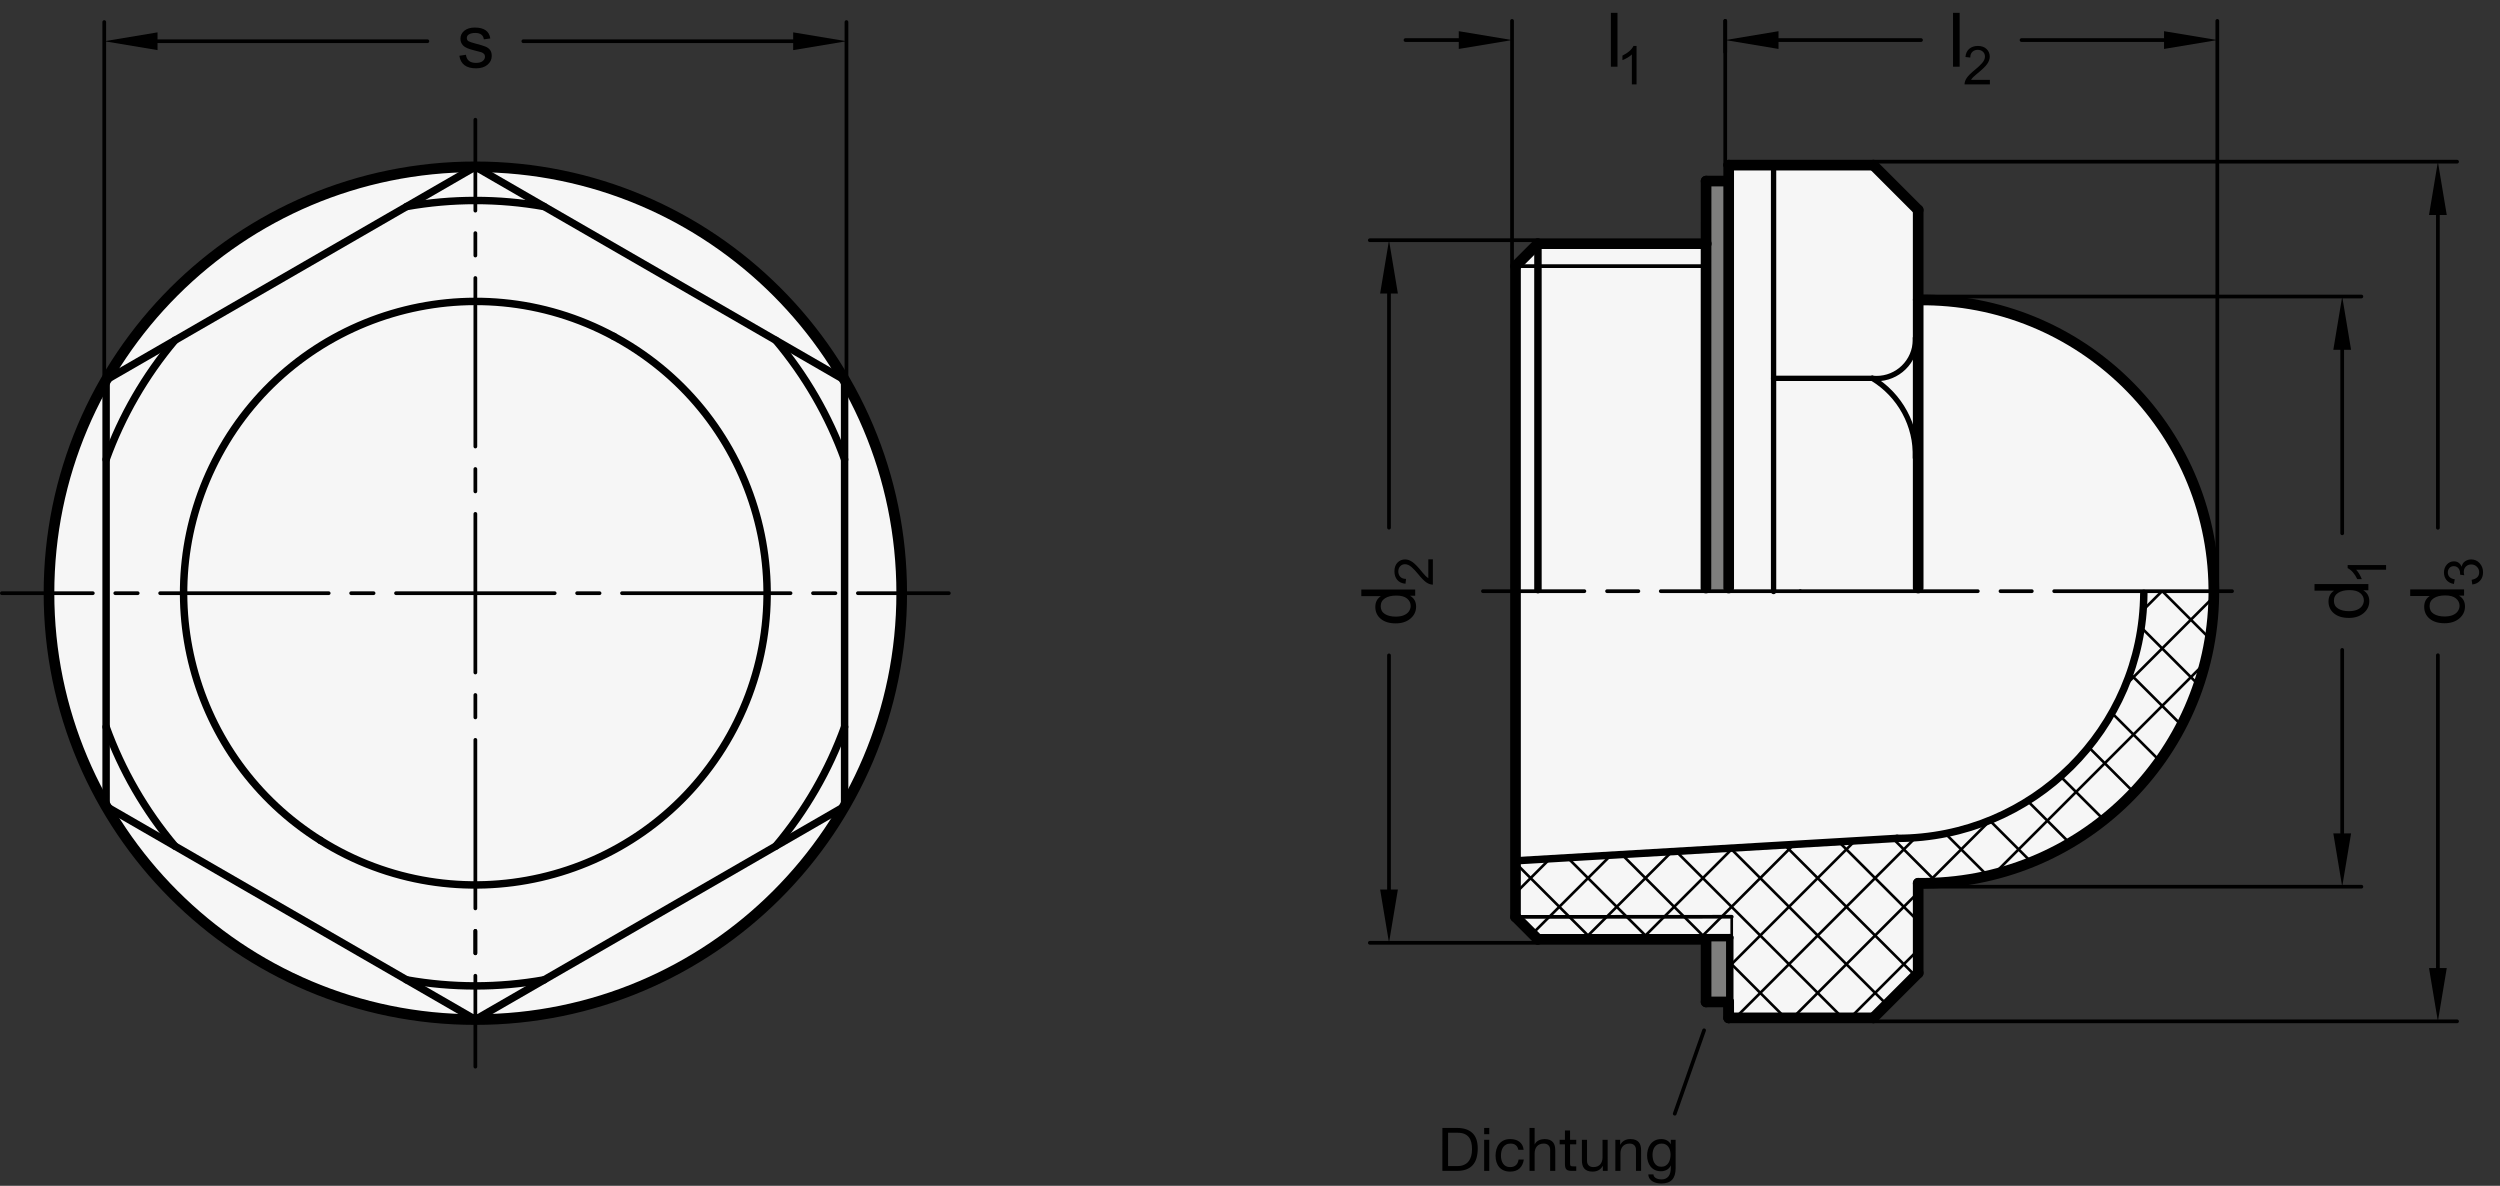 <?xml version="1.0" encoding="utf-8"?>
<!-- Generator: Adobe Illustrator 19.1.0, SVG Export Plug-In . SVG Version: 6.00 Build 0)  -->
<svg version="1.1" xmlns="http://www.w3.org/2000/svg" xmlns:xlink="http://www.w3.org/1999/xlink" x="0px" y="0px"
	 viewBox="0 0 332.528 157.726" enable-background="new 0 0 332.528 157.726" xml:space="preserve">
<rect x="0" y="0" width="332.528" height="157.726" fill="#333333" stroke="none"/>
<g id="MD_x5F_3_x5F_FUELLUNG_x5F_WS">
	<g id="POLYLINE_2_">
		<path fill="#FFFFFF" d="M226.951,32.414l-22.37-0.016l-3.001,3.001v86.559l2.985,2.985h22.363l0,8.327h3.007v2.12h19.235
			l5.97-5.97v-11.939c21.423,0.295,39.029-16.833,39.324-38.257S277.631,40.195,256.208,39.9c-0.356-0.005-0.712-0.005-1.067,0
			V27.936l-5.97-5.97h-19.235v2.124l-3.007-0.004L226.951,32.414z"/>
	</g>
	<g id="LWPOLYLINE_4_">
		<circle fill="#FFFFFF" cx="63.227" cy="78.902" r="56.711"/>
	</g>
</g>
<g id="MD_x5F_3_x5F_FUELLUNG_x5F_GR">
	<g id="LWPOLYLINE">
		<circle fill="#F6F6F6" cx="63.227" cy="78.902" r="56.711"/>
	</g>
	<g id="POLYLINE_1_">
		<path fill="#F6F6F6" d="M226.951,32.414l-22.37-0.016l-3.001,3.001v86.559l2.985,2.985h22.363l0,8.327h3.007v2.12h19.235
			l5.97-5.97v-11.939c21.423,0.295,39.029-16.833,39.324-38.257S277.631,40.195,256.208,39.9c-0.356-0.005-0.712-0.005-1.067,0
			V27.936l-5.97-5.97h-19.235v2.124l-3.007-0.004L226.951,32.414z"/>
	</g>
</g>
<g id="MD_x5F_6_x5F_COLOR_x5F_K064">
	<g id="LWPOLYLINE_2_">
		<polygon fill="#7E7E7D" points="226.928,24.087 229.935,24.087 229.936,78.633 226.885,78.633 		"/>
	</g>
	<g id="LWPOLYLINE_3_">
		<polygon fill="#7E7E7D" points="226.928,133.269 230.084,133.269 230.077,124.717 226.928,124.717 		"/>
	</g>
</g>
<g id="MD_x5F_1_x5F_100">
	<g id="CIRCLE">
		
			<path fill="none" stroke="#000000" stroke-width="1.417" stroke-linecap="round" stroke-linejoin="round" stroke-miterlimit="10" d="
			M6.516,78.902c0-31.321,25.391-56.711,56.711-56.711s56.711,25.391,56.711,56.711s-25.391,56.711-56.711,56.711
			S6.516,110.222,6.516,78.902L6.516,78.902z"/>
	</g>
	<g id="LINE_27_">
		
			<line fill="none" stroke="#000000" stroke-width="1.417" stroke-linecap="round" stroke-linejoin="round" stroke-miterlimit="10" x1="201.58" y1="121.958" x2="204.564" y2="124.943"/>
	</g>
	<g id="LINE_28_">
		
			<line fill="none" stroke="#000000" stroke-width="1.417" stroke-linecap="round" stroke-linejoin="round" stroke-miterlimit="10" x1="201.58" y1="35.398" x2="204.564" y2="32.414"/>
	</g>
	<g id="LINE_30_">
		
			<line fill="none" stroke="#000000" stroke-width="1.417" stroke-linecap="round" stroke-linejoin="round" stroke-miterlimit="10" x1="255.14" y1="39.876" x2="255.14" y2="27.936"/>
	</g>
	<g id="LINE_32_">
		
			<line fill="none" stroke="#000000" stroke-width="1.417" stroke-linecap="round" stroke-linejoin="round" stroke-miterlimit="10" x1="229.935" y1="21.967" x2="249.171" y2="21.967"/>
	</g>
	<g id="LINE_33_">
		
			<line fill="none" stroke="#000000" stroke-width="1.417" stroke-linecap="round" stroke-linejoin="round" stroke-miterlimit="10" x1="249.171" y1="21.967" x2="255.14" y2="27.936"/>
	</g>
	<g id="LINE_34_">
		
			<line fill="none" stroke="#000000" stroke-width="1.417" stroke-linecap="round" stroke-linejoin="round" stroke-miterlimit="10" x1="204.564" y1="32.414" x2="226.951" y2="32.414"/>
	</g>
	<g id="LINE_35_">
		
			<line fill="none" stroke="#000000" stroke-width="1.417" stroke-linecap="round" stroke-linejoin="round" stroke-miterlimit="10" x1="204.564" y1="124.943" x2="226.928" y2="124.943"/>
	</g>
	<g id="ARC_11_">
		
			<path fill="none" stroke="#000000" stroke-width="1.417" stroke-linecap="round" stroke-linejoin="round" stroke-miterlimit="10" d="
			M255.14,117.481c21.423,0.295,39.029-16.834,39.323-38.257S277.63,40.195,256.207,39.9c-0.355-0.005-0.711-0.005-1.066,0"/>
	</g>
	<g id="LINE_36_">
		
			<line fill="none" stroke="#000000" stroke-width="1.417" stroke-linecap="round" stroke-linejoin="round" stroke-miterlimit="10" x1="229.935" y1="135.389" x2="249.171" y2="135.389"/>
	</g>
	<g id="LINE_37_">
		
			<line fill="none" stroke="#000000" stroke-width="1.417" stroke-linecap="round" stroke-linejoin="round" stroke-miterlimit="10" x1="249.171" y1="135.389" x2="255.14" y2="129.42"/>
	</g>
	<g id="LINE_38_">
		
			<line fill="none" stroke="#000000" stroke-width="1.417" stroke-linecap="round" stroke-linejoin="round" stroke-miterlimit="10" x1="255.14" y1="117.481" x2="255.14" y2="129.42"/>
	</g>
	<g id="LINE_39_">
		
			<line fill="none" stroke="#000000" stroke-width="1.417" stroke-linecap="round" stroke-linejoin="round" stroke-miterlimit="10" x1="229.935" y1="133.897" x2="229.935" y2="135.389"/>
	</g>
	<g id="LINE_40_">
		
			<line fill="none" stroke="#000000" stroke-width="1.417" stroke-linecap="round" stroke-linejoin="round" stroke-miterlimit="10" x1="229.935" y1="21.967" x2="229.935" y2="78.217"/>
	</g>
	<g id="LINE_41_">
		
			<line fill="none" stroke="#000000" stroke-width="1.417" stroke-linecap="round" stroke-linejoin="round" stroke-miterlimit="10" x1="255.14" y1="40.099" x2="255.14" y2="78.217"/>
	</g>
	<g id="LINE_42_">
		
			<line fill="none" stroke="#000000" stroke-width="1.417" stroke-linecap="round" stroke-linejoin="round" stroke-miterlimit="10" x1="201.58" y1="121.958" x2="201.58" y2="35.622"/>
	</g>
	<g id="LINE_58_">
		
			<line fill="none" stroke="#000000" stroke-width="1.417" stroke-linecap="round" stroke-linejoin="round" stroke-miterlimit="10" x1="229.935" y1="24.087" x2="226.928" y2="24.087"/>
	</g>
	<g id="LINE_59_">
		
			<line fill="none" stroke="#000000" stroke-width="1.417" stroke-linecap="round" stroke-linejoin="round" stroke-miterlimit="10" x1="226.928" y1="133.269" x2="226.928" y2="124.943"/>
	</g>
	<g id="LINE_60_">
		
			<line fill="none" stroke="#000000" stroke-width="1.417" stroke-linecap="round" stroke-linejoin="round" stroke-miterlimit="10" x1="226.907" y1="78.218" x2="226.928" y2="24.087"/>
	</g>
	<g id="LINE_66_">
		
			<line fill="none" stroke="#000000" stroke-width="1.417" stroke-linecap="round" stroke-linejoin="round" stroke-miterlimit="10" x1="229.935" y1="135.389" x2="229.935" y2="133.269"/>
	</g>
	<g id="LINE_70_">
		
			<line fill="none" stroke="#000000" stroke-width="1.417" stroke-linecap="round" stroke-linejoin="round" stroke-miterlimit="10" x1="229.935" y1="133.269" x2="226.928" y2="133.269"/>
	</g>
</g>
<g id="MD_x5F_1_x5F_070">
	<g id="POLYLINE">
		
			<polygon fill="none" stroke="#000000" stroke-width="0.992" stroke-linecap="round" stroke-linejoin="round" stroke-miterlimit="10" points="
			63.227,22.19 14.114,50.546 14.114,107.257 63.227,135.613 112.341,107.257 112.341,50.546 		"/>
	</g>
	<g id="ARC">
		
			<path fill="none" stroke="#000000" stroke-width="0.992" stroke-linecap="round" stroke-linejoin="round" stroke-miterlimit="10" d="
			M23.269,45.26c-3.962,4.706-7.061,10.074-9.155,15.857"/>
	</g>
	<g id="ARC_1_">
		
			<path fill="none" stroke="#000000" stroke-width="0.992" stroke-linecap="round" stroke-linejoin="round" stroke-miterlimit="10" d="
			M72.383,27.476c-6.056-1.078-12.255-1.078-18.311,0"/>
	</g>
	<g id="ARC_2_">
		
			<path fill="none" stroke="#000000" stroke-width="0.992" stroke-linecap="round" stroke-linejoin="round" stroke-miterlimit="10" d="
			M112.341,61.118c-2.094-5.784-5.194-11.152-9.155-15.857"/>
	</g>
	<g id="ARC_3_">
		
			<path fill="none" stroke="#000000" stroke-width="0.992" stroke-linecap="round" stroke-linejoin="round" stroke-miterlimit="10" d="
			M103.186,112.543c3.962-4.706,7.061-10.074,9.155-15.857"/>
	</g>
	<g id="ARC_4_">
		
			<path fill="none" stroke="#000000" stroke-width="0.992" stroke-linecap="round" stroke-linejoin="round" stroke-miterlimit="10" d="
			M54.072,130.327c6.056,1.078,12.255,1.078,18.311,0"/>
	</g>
	<g id="ARC_5_">
		
			<path fill="none" stroke="#000000" stroke-width="0.992" stroke-linecap="round" stroke-linejoin="round" stroke-miterlimit="10" d="
			M14.114,96.686c2.094,5.784,5.194,11.152,9.155,15.857"/>
	</g>
	<g id="ARC_6_">
		
			<path fill="none" stroke="#000000" stroke-width="0.992" stroke-linecap="round" stroke-linejoin="round" stroke-miterlimit="10" d="
			M42.619,111.779c18.158,11.382,42.104,5.888,53.486-12.269s5.888-42.104-12.269-53.486c-0.711-0.445-1.436-0.868-2.174-1.266"/>
	</g>
	<g id="ARC_7_">
		
			<path fill="none" stroke="#000000" stroke-width="0.992" stroke-linecap="round" stroke-linejoin="round" stroke-miterlimit="10" d="
			M81.662,44.758C62.805,34.577,39.265,41.61,29.084,60.467c-9.717,17.998-3.795,40.449,13.536,51.312"/>
	</g>
	<g id="LINE_23_">
		
			<line fill="none" stroke="#000000" stroke-width="0.992" stroke-linecap="round" stroke-linejoin="round" stroke-miterlimit="10" x1="204.564" y1="32.498" x2="204.564" y2="78.43"/>
	</g>
	<g id="ARC_8_">
		
			<path fill="none" stroke="#000000" stroke-width="0.992" stroke-linecap="round" stroke-linejoin="round" stroke-miterlimit="10" d="
			M252.321,111.511c18.036,0.001,32.696-14.549,32.83-32.585"/>
	</g>
	<g id="LINE_24_">
		
			<line fill="none" stroke="#000000" stroke-width="0.992" stroke-linecap="round" stroke-linejoin="round" stroke-miterlimit="10" x1="252.321" y1="111.511" x2="201.58" y2="114.496"/>
	</g>
	<g id="LINE_67_">
		
			<line fill="none" stroke="#000000" stroke-width="0.992" stroke-linecap="round" stroke-linejoin="round" stroke-miterlimit="10" x1="230.08" y1="133.269" x2="230.08" y2="124.717"/>
	</g>
	<g id="LINE_68_">
		
			<line fill="none" stroke="#000000" stroke-width="0.992" stroke-linecap="round" stroke-linejoin="round" stroke-miterlimit="10" x1="226.725" y1="124.717" x2="230.08" y2="124.717"/>
	</g>
	<g id="LINE_69_">
		
			<line fill="none" stroke="#000000" stroke-width="0.992" stroke-linecap="round" stroke-linejoin="round" stroke-miterlimit="10" x1="226.725" y1="124.938" x2="226.725" y2="124.717"/>
	</g>
</g>
<g id="MD_x5F_2_x5F_BEMASSUNG">
	<g id="LINE">
		
			<line stroke="#000000" stroke-width="0.496" stroke-linecap="round" stroke-linejoin="round" stroke-miterlimit="10" x1="13.866" y1="50.546" x2="13.866" y2="2.933"/>
	</g>
	<g id="LINE_1_">
		
			<line stroke="#000000" stroke-width="0.496" stroke-linecap="round" stroke-linejoin="round" stroke-miterlimit="10" x1="112.589" y1="50.546" x2="112.589" y2="2.933"/>
	</g>
	<g id="LINE_2_">
		
			<line stroke="#000000" stroke-width="0.496" stroke-linecap="round" stroke-linejoin="round" stroke-miterlimit="10" x1="20.953" y1="5.484" x2="56.846" y2="5.484"/>
	</g>
	<g id="LINE_3_">
		
			<line stroke="#000000" stroke-width="0.496" stroke-linecap="round" stroke-linejoin="round" stroke-miterlimit="10" x1="105.502" y1="5.484" x2="69.609" y2="5.484"/>
	</g>
	<g id="SOLID">
		<polygon points="20.953,4.303 13.866,5.484 20.953,6.665 		"/>
	</g>
	<g id="SOLID_1_">
		<polygon points="105.502,4.303 112.589,5.484 105.502,6.665 		"/>
	</g>
	<g id="MTEXT">
		<g>
			<path d="M64.357,5.233c-0.039-0.283-0.154-0.496-0.345-0.638c-0.19-0.142-0.455-0.212-0.794-0.212
				c-0.336,0-0.607,0.057-0.814,0.171s-0.311,0.28-0.311,0.498c0,0.205,0.083,0.353,0.247,0.44s0.489,0.195,0.975,0.322
				c0.547,0.14,0.957,0.264,1.229,0.371s0.484,0.259,0.635,0.452c0.152,0.194,0.228,0.464,0.228,0.81
				c0,0.462-0.189,0.852-0.567,1.168c-0.378,0.315-0.883,0.474-1.515,0.474c-0.658,0-1.172-0.14-1.542-0.418
				c-0.37-0.278-0.597-0.696-0.682-1.253l0.875-0.133c0.046,0.362,0.18,0.633,0.403,0.812c0.223,0.18,0.535,0.269,0.936,0.269
				c0.384,0,0.679-0.08,0.885-0.241c0.205-0.161,0.308-0.357,0.308-0.589c0-0.157-0.047-0.282-0.142-0.377
				c-0.095-0.094-0.213-0.165-0.354-0.212c-0.142-0.048-0.46-0.132-0.956-0.252c-0.736-0.176-1.223-0.39-1.458-0.641
				c-0.236-0.251-0.354-0.551-0.354-0.899c0-0.433,0.172-0.79,0.518-1.07c0.345-0.28,0.81-0.42,1.393-0.42
				c0.619,0,1.1,0.121,1.444,0.364c0.344,0.242,0.55,0.605,0.618,1.087L64.357,5.233z"/>
		</g>
	</g>
	<g id="LINE_43_">
		
			<line stroke="#000000" stroke-width="0.496" stroke-linecap="round" stroke-linejoin="round" stroke-miterlimit="10" x1="249.171" y1="135.85" x2="326.817" y2="135.85"/>
	</g>
	<g id="LINE_44_">
		
			<line stroke="#000000" stroke-width="0.496" stroke-linecap="round" stroke-linejoin="round" stroke-miterlimit="10" x1="249.171" y1="21.506" x2="326.817" y2="21.506"/>
	</g>
	<g id="LINE_45_">
		
			<line stroke="#000000" stroke-width="0.496" stroke-linecap="round" stroke-linejoin="round" stroke-miterlimit="10" x1="324.266" y1="128.763" x2="324.266" y2="87.153"/>
	</g>
	<g id="LINE_46_">
		
			<line stroke="#000000" stroke-width="0.496" stroke-linecap="round" stroke-linejoin="round" stroke-miterlimit="10" x1="324.266" y1="28.593" x2="324.266" y2="70.203"/>
	</g>
	<g id="SOLID_2_">
		<polygon points="323.085,128.763 324.266,135.85 325.447,128.763 		"/>
	</g>
	<g id="SOLID_3_">
		<polygon points="323.085,28.593 324.266,21.506 325.447,28.593 		"/>
	</g>
	<g id="MTEXT_1_">
		<g>
			<path d="M327.749,78.398v0.82h-0.66v0.02c0.521,0.316,0.782,0.793,0.782,1.432c0,0.636-0.252,1.166-0.755,1.592
				c-0.504,0.425-1.156,0.637-1.957,0.637c-0.838,0-1.499-0.199-1.984-0.601s-0.729-0.931-0.729-1.589
				c0-0.619,0.236-1.09,0.709-1.412v-0.02h-2.571v-0.879H327.749z M327.147,80.578c0-0.385-0.157-0.711-0.474-0.979
				c-0.316-0.267-0.795-0.4-1.437-0.4c-0.633,0-1.136,0.122-1.511,0.367c-0.374,0.244-0.562,0.594-0.562,1.051
				c0,0.455,0.183,0.801,0.55,1.033c0.366,0.232,0.848,0.35,1.444,0.35c0.43,0,0.794-0.063,1.092-0.188s0.522-0.3,0.672-0.525
				C327.073,81.062,327.147,80.825,327.147,80.578z"/>
		</g>
		<g>
			<path d="M327.434,75.364c0.061-0.314,0.213-0.552,0.456-0.713c0.244-0.161,0.51-0.241,0.797-0.241
				c0.463,0,0.843,0.168,1.14,0.505c0.298,0.336,0.446,0.74,0.446,1.209c0,0.449-0.131,0.819-0.393,1.11
				c-0.261,0.291-0.607,0.461-1.037,0.51l-0.087-0.625c0.336-0.063,0.587-0.176,0.753-0.342c0.167-0.165,0.25-0.383,0.25-0.654
				c0-0.292-0.103-0.539-0.308-0.741c-0.204-0.202-0.455-0.303-0.751-0.303c-0.284,0-0.521,0.092-0.708,0.275
				c-0.188,0.184-0.281,0.424-0.281,0.72c0,0.121,0.022,0.267,0.066,0.441l-0.548-0.073c0-0.167-0.009-0.298-0.024-0.396
				c-0.017-0.097-0.056-0.206-0.118-0.326c-0.063-0.12-0.152-0.22-0.269-0.298c-0.117-0.079-0.263-0.118-0.436-0.118
				c-0.253,0-0.448,0.084-0.587,0.252c-0.139,0.167-0.208,0.361-0.208,0.581c0,0.252,0.08,0.458,0.239,0.616
				c0.159,0.159,0.388,0.259,0.684,0.3l-0.114,0.624c-0.442-0.08-0.772-0.259-0.992-0.536c-0.22-0.276-0.33-0.606-0.33-0.991
				c0-0.423,0.128-0.776,0.384-1.06c0.255-0.283,0.568-0.425,0.938-0.425c0.474,0,0.815,0.232,1.023,0.697H327.434z"/>
		</g>
	</g>
	<g id="LINE_47_">
		
			<line stroke="#000000" stroke-width="0.496" stroke-linecap="round" stroke-linejoin="round" stroke-miterlimit="10" x1="201.119" y1="35.398" x2="201.119" y2="2.779"/>
	</g>
	<g id="LINE_48_">
		
			<line stroke="#000000" stroke-width="0.496" stroke-linecap="round" stroke-linejoin="round" stroke-miterlimit="10" x1="229.475" y1="6.925" x2="229.475" y2="2.779"/>
	</g>
	<g id="LINE_49_">
		
			<line stroke="#000000" stroke-width="0.496" stroke-linecap="round" stroke-linejoin="round" stroke-miterlimit="10" x1="186.946" y1="5.33" x2="194.032" y2="5.33"/>
	</g>
	<g id="MTEXT_2_">
		<g>
			<path d="M215.145,8.873h-0.88V1.708h0.88V8.873z"/>
		</g>
		<g>
			<path d="M217.679,11.225h-0.624v-3.98c-0.313,0.297-0.73,0.548-1.253,0.753V7.394c0.72-0.345,1.21-0.771,1.471-1.28h0.406V11.225
				z"/>
		</g>
	</g>
	<g id="SOLID_4_">
		<polygon points="194.032,4.149 201.119,5.33 194.032,6.511 		"/>
	</g>
	<g id="LINE_50_">
		
			<line stroke="#000000" stroke-width="0.496" stroke-linecap="round" stroke-linejoin="round" stroke-miterlimit="10" x1="229.475" y1="21.967" x2="229.475" y2="2.779"/>
	</g>
	<g id="LINE_51_">
		
			<line stroke="#000000" stroke-width="0.496" stroke-linecap="round" stroke-linejoin="round" stroke-miterlimit="10" x1="294.928" y1="78.678" x2="294.928" y2="2.779"/>
	</g>
	<g id="LINE_52_">
		
			<line stroke="#000000" stroke-width="0.496" stroke-linecap="round" stroke-linejoin="round" stroke-miterlimit="10" x1="236.561" y1="5.33" x2="255.514" y2="5.33"/>
	</g>
	<g id="LINE_53_">
		
			<line stroke="#000000" stroke-width="0.496" stroke-linecap="round" stroke-linejoin="round" stroke-miterlimit="10" x1="287.841" y1="5.33" x2="268.888" y2="5.33"/>
	</g>
	<g id="SOLID_5_">
		<polygon points="236.561,4.149 229.475,5.33 236.561,6.511 		"/>
	</g>
	<g id="SOLID_6_">
		<polygon points="287.841,4.149 294.928,5.33 287.841,6.511 		"/>
	</g>
	<g id="MTEXT_3_">
		<g>
			<path d="M260.654,8.873h-0.88V1.708h0.88V8.873z"/>
		</g>
		<g>
			<path d="M264.675,11.225h-3.369c0-0.287,0.1-0.577,0.3-0.871s0.574-0.661,1.122-1.104c0.336-0.269,0.636-0.55,0.899-0.845
				s0.396-0.592,0.396-0.89c0-0.257-0.091-0.47-0.272-0.638c-0.182-0.167-0.411-0.251-0.688-0.251c-0.28,0-0.516,0.086-0.705,0.259
				c-0.189,0.172-0.285,0.43-0.288,0.771l-0.642-0.072c0.039-0.477,0.209-0.841,0.509-1.094c0.299-0.252,0.679-0.378,1.14-0.378
				c0.499,0,0.889,0.139,1.167,0.415c0.279,0.276,0.419,0.609,0.419,1.001c0,0.326-0.118,0.656-0.353,0.99
				c-0.234,0.335-0.703,0.781-1.403,1.342c-0.368,0.293-0.612,0.547-0.732,0.76h2.502V11.225z"/>
		</g>
	</g>
	<g id="LINE_54_">
		
			<line stroke="#000000" stroke-width="0.496" stroke-linecap="round" stroke-linejoin="round" stroke-miterlimit="10" x1="204.564" y1="125.403" x2="182.202" y2="125.403"/>
	</g>
	<g id="LINE_55_">
		
			<line stroke="#000000" stroke-width="0.496" stroke-linecap="round" stroke-linejoin="round" stroke-miterlimit="10" x1="204.564" y1="31.953" x2="182.202" y2="31.953"/>
	</g>
	<g id="LINE_56_">
		
			<line stroke="#000000" stroke-width="0.496" stroke-linecap="round" stroke-linejoin="round" stroke-miterlimit="10" x1="184.753" y1="118.317" x2="184.753" y2="87.17"/>
	</g>
	<g id="LINE_57_">
		
			<line stroke="#000000" stroke-width="0.496" stroke-linecap="round" stroke-linejoin="round" stroke-miterlimit="10" x1="184.753" y1="39.04" x2="184.753" y2="70.186"/>
	</g>
	<g id="SOLID_7_">
		<polygon points="183.572,118.317 184.753,125.403 185.934,118.317 		"/>
	</g>
	<g id="SOLID_8_">
		<polygon points="183.572,39.04 184.753,31.953 185.934,39.04 		"/>
	</g>
	<g id="MTEXT_4_">
		<g>
			<path d="M188.236,78.416v0.82h-0.66v0.02c0.521,0.316,0.782,0.793,0.782,1.432c0,0.636-0.252,1.166-0.755,1.592
				c-0.504,0.425-1.156,0.637-1.957,0.637c-0.838,0-1.499-0.199-1.984-0.601s-0.729-0.931-0.729-1.589
				c0-0.619,0.236-1.09,0.709-1.412v-0.02h-2.571v-0.879H188.236z M187.634,80.596c0-0.385-0.157-0.711-0.474-0.979
				c-0.316-0.267-0.795-0.4-1.437-0.4c-0.633,0-1.136,0.122-1.511,0.367c-0.374,0.244-0.562,0.594-0.562,1.051
				c0,0.455,0.183,0.801,0.55,1.033c0.366,0.232,0.848,0.35,1.444,0.35c0.43,0,0.794-0.063,1.092-0.188s0.522-0.3,0.672-0.525
				C187.56,81.079,187.634,80.843,187.634,80.596z"/>
		</g>
		<g>
			<path d="M190.588,74.396v3.369c-0.287,0-0.577-0.101-0.871-0.3c-0.294-0.2-0.661-0.575-1.104-1.123
				c-0.269-0.335-0.55-0.635-0.845-0.899s-0.592-0.396-0.89-0.396c-0.257,0-0.47,0.091-0.638,0.272
				c-0.167,0.182-0.251,0.411-0.251,0.688c0,0.28,0.086,0.515,0.259,0.705c0.172,0.19,0.43,0.286,0.771,0.288l-0.072,0.642
				c-0.477-0.04-0.841-0.209-1.094-0.509c-0.252-0.299-0.378-0.679-0.378-1.14c0-0.5,0.139-0.889,0.415-1.167
				c0.276-0.279,0.609-0.418,1.001-0.418c0.326,0,0.656,0.118,0.99,0.352c0.335,0.235,0.781,0.703,1.342,1.404
				c0.293,0.368,0.547,0.612,0.76,0.732v-2.502H190.588z"/>
		</g>
	</g>
	<g id="LINE_61_">
		
			<line stroke="#000000" stroke-width="0.496" stroke-linecap="round" stroke-linejoin="round" stroke-miterlimit="10" x1="255.14" y1="39.439" x2="314.09" y2="39.439"/>
	</g>
	<g id="LINE_62_">
		
			<line stroke="#000000" stroke-width="0.496" stroke-linecap="round" stroke-linejoin="round" stroke-miterlimit="10" x1="255.139" y1="117.941" x2="314.09" y2="117.941"/>
	</g>
	<g id="LINE_63_">
		
			<line stroke="#000000" stroke-width="0.496" stroke-linecap="round" stroke-linejoin="round" stroke-miterlimit="10" x1="311.539" y1="46.526" x2="311.539" y2="70.936"/>
	</g>
	<g id="LINE_64_">
		
			<line stroke="#000000" stroke-width="0.496" stroke-linecap="round" stroke-linejoin="round" stroke-miterlimit="10" x1="311.539" y1="110.855" x2="311.539" y2="86.445"/>
	</g>
	<g id="SOLID_9_">
		<polygon points="310.357,46.526 311.539,39.439 312.72,46.526 		"/>
	</g>
	<g id="SOLID_10_">
		<polygon points="310.357,110.855 311.539,117.941 312.72,110.855 		"/>
	</g>
	<g id="MTEXT_5_">
		<g>
			<path d="M315.021,77.689v0.821h-0.66v0.02c0.521,0.316,0.782,0.794,0.782,1.433c0,0.635-0.252,1.165-0.755,1.59
				c-0.504,0.426-1.156,0.639-1.957,0.639c-0.838,0-1.499-0.201-1.984-0.602s-0.729-0.93-0.729-1.588
				c0-0.619,0.236-1.09,0.709-1.413v-0.02h-2.571v-0.88H315.021z M314.42,79.869c0-0.384-0.157-0.71-0.474-0.977
				c-0.316-0.268-0.795-0.401-1.437-0.401c-0.633,0-1.136,0.122-1.511,0.366c-0.374,0.244-0.562,0.596-0.562,1.051
				c0,0.457,0.183,0.801,0.55,1.034c0.366,0.233,0.848,0.35,1.444,0.35c0.43,0,0.794-0.063,1.092-0.188s0.522-0.301,0.672-0.525
				C314.345,80.354,314.42,80.117,314.42,79.869z"/>
		</g>
		<g>
			<path d="M317.374,75.156v0.625h-3.98c0.297,0.313,0.548,0.73,0.753,1.253h-0.604c-0.345-0.72-0.771-1.21-1.28-1.471v-0.406
				H317.374z"/>
		</g>
	</g>
	<g id="LINE_65_">
		
			<line stroke="#000000" stroke-width="0.496" stroke-linecap="round" stroke-linejoin="round" stroke-miterlimit="10" x1="226.663" y1="137.041" x2="222.759" y2="148.136"/>
	</g>
</g>
<g id="MD_x5F_2_x5F_MITTELLINIE">
	<g id="LINE_4_">
		<path d="M73.779,79.149H63.228c-0.137,0-0.248-0.111-0.248-0.248s0.111-0.248,0.248-0.248h10.552c0.137,0,0.248,0.111,0.248,0.248
			S73.917,79.149,73.779,79.149z"/>
	</g>
	<g id="LINE_5_">
		<path d="M79.749,79.149h-2.985c-0.137,0-0.248-0.111-0.248-0.248s0.111-0.248,0.248-0.248h2.985c0.137,0,0.248,0.111,0.248,0.248
			S79.886,79.149,79.749,79.149z"/>
	</g>
	<g id="LINE_6_">
		<path d="M105.154,79.149h-22.42c-0.137,0-0.248-0.111-0.248-0.248s0.111-0.248,0.248-0.248h22.42c0.137,0,0.248,0.111,0.248,0.248
			S105.291,79.149,105.154,79.149z"/>
	</g>
	<g id="LINE_7_">
		<path d="M111.123,79.149h-2.985c-0.137,0-0.248-0.111-0.248-0.248s0.111-0.248,0.248-0.248h2.985c0.137,0,0.248,0.111,0.248,0.248
			S111.26,79.149,111.123,79.149z"/>
	</g>
	<g id="LINE_8_">
		<path d="M126.207,79.149h-12.099c-0.137,0-0.248-0.111-0.248-0.248s0.111-0.248,0.248-0.248h12.099
			c0.137,0,0.248,0.111,0.248,0.248S126.344,79.149,126.207,79.149z"/>
	</g>
	<g id="LINE_9_">
		<path d="M63.228,59.643c-0.137,0-0.248-0.111-0.248-0.248V36.976c0-0.137,0.111-0.248,0.248-0.248s0.248,0.111,0.248,0.248v22.419
			C63.476,59.532,63.365,59.643,63.228,59.643z"/>
	</g>
	<g id="LINE_10_">
		<path d="M63.228,65.613c-0.137,0-0.248-0.111-0.248-0.248V62.38c0-0.137,0.111-0.248,0.248-0.248s0.248,0.111,0.248,0.248v2.985
			C63.476,65.502,63.365,65.613,63.228,65.613z"/>
	</g>
	<g id="LINE_11_">
		<path d="M63.228,79.149c-0.137,0-0.248-0.111-0.248-0.248V68.35c0-0.137,0.111-0.248,0.248-0.248s0.248,0.111,0.248,0.248v10.552
			C63.476,79.038,63.365,79.149,63.228,79.149z"/>
	</g>
	<g id="LINE_12_">
		<path d="M63.228,34.239c-0.137,0-0.248-0.111-0.248-0.248v-2.985c0-0.137,0.111-0.248,0.248-0.248s0.248,0.111,0.248,0.248v2.985
			C63.476,34.128,63.365,34.239,63.228,34.239z"/>
	</g>
	<g id="LINE_13_">
		<path d="M63.228,28.269c-0.137,0-0.248-0.111-0.248-0.248V15.922c0-0.137,0.111-0.248,0.248-0.248s0.248,0.111,0.248,0.248v12.099
			C63.476,28.158,63.365,28.269,63.228,28.269z"/>
	</g>
	<g id="LINE_14_">
		<path d="M43.721,79.149H21.301c-0.137,0-0.248-0.111-0.248-0.248s0.111-0.248,0.248-0.248h22.419c0.137,0,0.248,0.111,0.248,0.248
			S43.858,79.149,43.721,79.149z"/>
	</g>
	<g id="LINE_15_">
		<path d="M49.691,79.149h-2.985c-0.137,0-0.248-0.111-0.248-0.248s0.111-0.248,0.248-0.248h2.985c0.137,0,0.248,0.111,0.248,0.248
			S49.828,79.149,49.691,79.149z"/>
	</g>
	<g id="LINE_16_">
		<path d="M63.228,79.149H52.675c-0.137,0-0.248-0.111-0.248-0.248s0.111-0.248,0.248-0.248h10.552c0.137,0,0.248,0.111,0.248,0.248
			S63.365,79.149,63.228,79.149z"/>
	</g>
	<g id="LINE_17_">
		<path d="M18.317,79.149h-2.985c-0.137,0-0.248-0.111-0.248-0.248s0.111-0.248,0.248-0.248h2.985c0.137,0,0.248,0.111,0.248,0.248
			S18.454,79.149,18.317,79.149z"/>
	</g>
	<g id="LINE_18_">
		<path d="M12.347,79.149H0.248C0.111,79.149,0,79.038,0,78.901s0.111-0.248,0.248-0.248h12.099c0.137,0,0.248,0.111,0.248,0.248
			S12.484,79.149,12.347,79.149z"/>
	</g>
	<g id="LINE_19_">
		<path d="M63.228,121.076c-0.137,0-0.248-0.111-0.248-0.248v-22.42c0-0.137,0.111-0.248,0.248-0.248s0.248,0.111,0.248,0.248v22.42
			C63.476,120.965,63.365,121.076,63.228,121.076z"/>
	</g>
	<g id="LINE_20_">
		<path d="M63.228,95.672c-0.137,0-0.248-0.111-0.248-0.248v-2.985c0-0.137,0.111-0.248,0.248-0.248s0.248,0.111,0.248,0.248v2.985
			C63.476,95.561,63.365,95.672,63.228,95.672z"/>
	</g>
	<g id="LINE_21_">
		<path d="M63.228,89.702c-0.137,0-0.248-0.111-0.248-0.248V78.901c0-0.137,0.111-0.248,0.248-0.248s0.248,0.111,0.248,0.248v10.553
			C63.476,89.591,63.365,89.702,63.228,89.702z"/>
	</g>
	<g id="LINE_22_">
		<path d="M63.228,127.046c-0.137,0-0.248-0.111-0.248-0.248v-2.985c0-0.137,0.111-0.248,0.248-0.248s0.248,0.111,0.248,0.248v2.985
			C63.476,126.935,63.365,127.046,63.228,127.046z"/>
	</g>
	<g id="LINE_72_">
		<path d="M63.228,127.046c-0.137,0-0.248-0.111-0.248-0.248v-2.985c0-0.137,0.111-0.248,0.248-0.248s0.248,0.111,0.248,0.248v2.985
			C63.476,126.935,63.365,127.046,63.228,127.046z"/>
	</g>
	<g id="LINE_73_">
		<path d="M63.228,142.129c-0.137,0-0.248-0.111-0.248-0.248v-12.099c0-0.137,0.111-0.248,0.248-0.248s0.248,0.111,0.248,0.248
			v12.099C63.476,142.018,63.365,142.129,63.228,142.129z"/>
	</g>
</g>
<g id="MD_x5F_1_x5F_035">
	<g id="LINE_25_">
		
			<line fill="none" stroke="#000000" stroke-width="0.496" stroke-linecap="round" stroke-linejoin="round" stroke-miterlimit="10" x1="201.58" y1="35.398" x2="226.919" y2="35.396"/>
	</g>
	<g id="LINE_26_">
		
			<line fill="none" stroke="#000000" stroke-width="0.496" stroke-linecap="round" stroke-linejoin="round" stroke-miterlimit="10" x1="201.58" y1="121.958" x2="230.34" y2="121.938"/>
	</g>
	<g id="LINE_74_">
		
			<line fill="none" stroke="#000000" stroke-width="0.496" stroke-linecap="round" stroke-linejoin="round" stroke-miterlimit="10" x1="197.249" y1="78.633" x2="210.74" y2="78.633"/>
	</g>
	<g id="LINE_75_">
		
			<line fill="none" stroke="#000000" stroke-width="0.496" stroke-linecap="round" stroke-linejoin="round" stroke-miterlimit="10" x1="213.759" y1="78.633" x2="217.922" y2="78.633"/>
	</g>
	<g id="LINE_76_">
		
			<line fill="none" stroke="#000000" stroke-width="0.496" stroke-linecap="round" stroke-linejoin="round" stroke-miterlimit="10" x1="220.901" y1="78.633" x2="239.455" y2="78.633"/>
	</g>
	<g id="LINE_77_">
		
			<line fill="none" stroke="#000000" stroke-width="0.496" stroke-linecap="round" stroke-linejoin="round" stroke-miterlimit="10" x1="239.455" y1="78.633" x2="263.07" y2="78.633"/>
	</g>
	<g id="LINE_78_">
		
			<line fill="none" stroke="#000000" stroke-width="0.496" stroke-linecap="round" stroke-linejoin="round" stroke-miterlimit="10" x1="266.089" y1="78.633" x2="270.252" y2="78.633"/>
	</g>
	<g id="LINE_79_">
		
			<line fill="none" stroke="#000000" stroke-width="0.496" stroke-linecap="round" stroke-linejoin="round" stroke-miterlimit="10" x1="273.231" y1="78.633" x2="296.886" y2="78.633"/>
	</g>
</g>
<g id="MD_x5F_1_x5F_050">
	<g id="LINE_29_">
		
			<line fill="none" stroke="#000000" stroke-width="0.709" stroke-linecap="round" stroke-linejoin="round" stroke-miterlimit="10" x1="235.905" y1="78.678" x2="235.905" y2="21.967"/>
	</g>
	<g id="LINE_31_">
		
			<line fill="none" stroke="#000000" stroke-width="0.709" stroke-linecap="round" stroke-linejoin="round" stroke-miterlimit="10" x1="235.905" y1="50.322" x2="249.04" y2="50.322"/>
	</g>
	<g id="ARC_9_">
		
			<path fill="none" stroke="#000000" stroke-width="0.709" stroke-linecap="round" stroke-linejoin="round" stroke-miterlimit="10" d="
			M249.04,50.322c2.842,0.309,5.396-1.745,5.704-4.587c0.028-0.259,0.037-0.519,0.026-0.779"/>
	</g>
	<g id="ARC_10_">
		
			<path fill="none" stroke="#000000" stroke-width="0.709" stroke-linecap="round" stroke-linejoin="round" stroke-miterlimit="10" d="
			M254.77,60.894c0.149-4.302-2.044-8.348-5.73-10.572"/>
	</g>
</g>
<g id="MD_x5F_1_x5F_025">
	<g id="LINE_71_">
		
			<line fill="none" stroke="#000000" stroke-width="0.354" stroke-linecap="round" stroke-linejoin="round" stroke-miterlimit="10" x1="230.34" y1="121.96" x2="230.338" y2="124.739"/>
	</g>
</g>
<g id="MD_x5F_2_x5F_SCHRAFFUR">
	<g id="HATCH">
		<path fill-rule="evenodd" clip-rule="evenodd" fill="none" d="M255.14,117.481c21.423,0.295,39.029-16.834,39.323-38.257
			c0.003-0.182,0.004-0.364,0.004-0.547l-9.313,0.001c0,18.133-14.7,32.833-32.833,32.833l-50.742,2.985v7.462l2.985,2.985
			l22.161-0.005v-0.221h3.355l0,9.18l-0.145,0v1.492h19.235l5.97-5.97V117.481L255.14,117.481z"/>
		
			<path fill="none" stroke="#000000" stroke-width="0.354" stroke-linecap="round" stroke-linejoin="round" stroke-miterlimit="10" d="
			M201.58,118.806l4.579-4.579 M203.822,124.2l10.451-10.451 M210.718,124.941l11.67-11.67 M218.356,124.94l12.145-12.145
			 M225.994,124.938l12.621-12.621 M230.08,128.489l16.649-16.649 M230.817,135.389l24.18-24.18 M284.853,81.353l2.675-2.675
			 M238.453,135.389l16.687-16.687 M256.476,117.366l8.577-8.577 M282.432,91.41l11.958-11.958 M246.09,135.389l9.05-9.05
			 M265.42,116.059L293.07,88.41 M282.352,106.764l1.103-1.103 M211.733,124.941l-10.154-10.154 M219.368,124.94l-10.852-10.852
			 M237.455,135.389l-7.375-7.375 M226.783,124.717l-11.053-11.054 M245.092,135.389l-22.15-22.15 M250.95,133.61l-20.795-20.795
			 M254.768,129.792l-17.401-17.401 M255.14,122.527l-10.561-10.561 M257.526,117.277l-5.734-5.734 M264.278,116.392l-5.598-5.598
			 M270.186,114.663l-5.682-5.682 M275.202,112.042l-5.655-5.655 M279.702,108.906l-5.734-5.734 M283.745,105.312l-5.958-5.958
			 M287.21,101.14l-6.43-6.43 M290.026,96.319l-6.898-6.898 M292.293,90.949l-7.658-7.658 M293.854,84.873l-6.196-6.196"/>
	</g>
</g>
<g id="MD_x5F_2_x5F_TEXT_x5F_DE">
	<g id="Dichtung">
		<g>
			<path d="M191.852,150.029h1.959c0.881,0,1.558,0.224,2.033,0.672c0.475,0.448,0.711,1.131,0.711,2.048
				c0,0.48-0.053,0.905-0.16,1.276c-0.106,0.37-0.271,0.683-0.496,0.936c-0.223,0.254-0.509,0.447-0.855,0.58
				c-0.347,0.134-0.758,0.2-1.232,0.2h-1.959V150.029z M193.876,155.102c0.086,0,0.191-0.007,0.32-0.021
				c0.128-0.013,0.264-0.045,0.408-0.096c0.144-0.051,0.286-0.124,0.428-0.22c0.141-0.097,0.268-0.227,0.38-0.393
				c0.112-0.165,0.204-0.372,0.276-0.62s0.107-0.548,0.107-0.899c0-0.342-0.033-0.646-0.1-0.916s-0.176-0.497-0.328-0.685
				c-0.152-0.187-0.348-0.33-0.588-0.432s-0.536-0.152-0.889-0.152h-1.279v4.433H193.876z"/>
			<path d="M198.091,150.861h-0.681v-0.832h0.681V150.861z M197.411,151.605h0.681v4.136h-0.681V151.605z"/>
			<path d="M201.956,152.934c-0.054-0.262-0.166-0.465-0.336-0.608c-0.171-0.144-0.4-0.216-0.688-0.216
				c-0.245,0-0.45,0.045-0.616,0.136c-0.165,0.091-0.297,0.211-0.396,0.36s-0.169,0.321-0.212,0.516
				c-0.043,0.195-0.064,0.396-0.064,0.604c0,0.191,0.023,0.378,0.068,0.56s0.115,0.343,0.212,0.484
				c0.096,0.141,0.22,0.255,0.372,0.34s0.337,0.128,0.556,0.128c0.336,0,0.599-0.088,0.788-0.264
				c0.189-0.177,0.305-0.425,0.348-0.744h0.696c-0.075,0.512-0.265,0.908-0.571,1.188c-0.307,0.28-0.725,0.42-1.252,0.42
				c-0.315,0-0.594-0.052-0.836-0.155c-0.244-0.104-0.446-0.25-0.609-0.437c-0.162-0.187-0.285-0.409-0.367-0.668
				c-0.083-0.259-0.124-0.543-0.124-0.852c0-0.31,0.04-0.599,0.12-0.868s0.201-0.504,0.363-0.704c0.163-0.2,0.365-0.357,0.608-0.472
				c0.243-0.115,0.529-0.173,0.86-0.173c0.234,0,0.455,0.028,0.66,0.084c0.205,0.057,0.387,0.144,0.543,0.261
				c0.158,0.117,0.287,0.265,0.389,0.443s0.165,0.391,0.191,0.637H201.956z"/>
			<path d="M203.444,150.029h0.68v2.184h0.016c0.053-0.128,0.128-0.235,0.225-0.323c0.096-0.089,0.203-0.16,0.323-0.217
				c0.12-0.056,0.245-0.097,0.376-0.124c0.131-0.026,0.258-0.04,0.381-0.04c0.271,0,0.498,0.038,0.68,0.112
				c0.181,0.075,0.328,0.179,0.439,0.313c0.112,0.133,0.191,0.292,0.236,0.476s0.068,0.388,0.068,0.612v2.72h-0.681v-2.8
				c0-0.256-0.075-0.459-0.224-0.608c-0.149-0.149-0.355-0.224-0.616-0.224c-0.208,0-0.388,0.032-0.54,0.096
				c-0.152,0.064-0.279,0.155-0.38,0.272c-0.102,0.117-0.177,0.255-0.228,0.412s-0.076,0.329-0.076,0.516v2.336h-0.68V150.029z"/>
			<path d="M208.836,151.605h0.823v0.6h-0.823v2.568c0,0.08,0.007,0.144,0.021,0.191c0.013,0.049,0.038,0.086,0.075,0.112
				c0.038,0.026,0.089,0.044,0.156,0.052c0.066,0.009,0.153,0.013,0.26,0.013h0.312v0.6h-0.52c-0.176,0-0.326-0.012-0.451-0.036
				c-0.126-0.023-0.228-0.067-0.305-0.132s-0.135-0.154-0.172-0.272c-0.037-0.117-0.057-0.271-0.057-0.464v-2.632h-0.703v-0.6h0.703
				v-1.24h0.681V151.605z"/>
			<path d="M213.836,155.741h-0.64v-0.656h-0.017c-0.282,0.502-0.73,0.752-1.344,0.752c-0.272,0-0.499-0.037-0.681-0.111
				c-0.181-0.075-0.327-0.179-0.439-0.313c-0.111-0.133-0.19-0.292-0.236-0.476c-0.045-0.185-0.067-0.389-0.067-0.612v-2.72h0.68
				v2.8c0,0.256,0.075,0.459,0.224,0.608c0.15,0.148,0.355,0.224,0.617,0.224c0.207,0,0.387-0.032,0.539-0.096
				c0.152-0.064,0.279-0.155,0.381-0.272c0.101-0.117,0.177-0.255,0.228-0.412c0.05-0.157,0.075-0.329,0.075-0.516v-2.336h0.681
				V155.741z"/>
			<path d="M214.86,151.605h0.639v0.655h0.017c0.282-0.501,0.73-0.752,1.345-0.752c0.271,0,0.498,0.038,0.68,0.112
				c0.181,0.075,0.328,0.179,0.439,0.313c0.112,0.133,0.191,0.292,0.236,0.476s0.068,0.388,0.068,0.612v2.72h-0.681v-2.8
				c0-0.256-0.075-0.459-0.224-0.608c-0.149-0.149-0.355-0.224-0.616-0.224c-0.208,0-0.388,0.032-0.54,0.096
				c-0.152,0.064-0.279,0.155-0.38,0.272c-0.102,0.117-0.177,0.255-0.228,0.412s-0.076,0.329-0.076,0.516v2.336h-0.68V151.605z"/>
			<path d="M222.876,155.39c0,0.683-0.154,1.191-0.464,1.527s-0.795,0.504-1.456,0.504c-0.192,0-0.389-0.021-0.588-0.063
				c-0.2-0.043-0.382-0.112-0.545-0.208c-0.162-0.097-0.297-0.222-0.403-0.376c-0.106-0.155-0.165-0.344-0.176-0.568h0.68
				c0.005,0.123,0.044,0.227,0.116,0.313c0.072,0.085,0.16,0.154,0.264,0.208c0.104,0.053,0.217,0.092,0.34,0.115
				c0.123,0.024,0.24,0.036,0.353,0.036c0.224,0,0.413-0.038,0.567-0.116c0.155-0.077,0.283-0.184,0.385-0.319s0.174-0.3,0.22-0.492
				s0.067-0.405,0.067-0.64v-0.272h-0.016c-0.117,0.256-0.295,0.445-0.531,0.568c-0.238,0.122-0.49,0.184-0.756,0.184
				c-0.311,0-0.58-0.056-0.809-0.168c-0.229-0.112-0.422-0.264-0.576-0.456c-0.154-0.191-0.271-0.414-0.348-0.668
				c-0.078-0.253-0.116-0.521-0.116-0.804c0-0.245,0.032-0.496,0.096-0.752c0.064-0.256,0.171-0.491,0.32-0.704
				s0.345-0.388,0.588-0.524c0.243-0.136,0.546-0.204,0.908-0.204c0.261,0,0.501,0.058,0.72,0.173
				c0.219,0.114,0.389,0.286,0.512,0.516h0.008v-0.592h0.641V155.39z M220.971,155.189c0.225,0,0.415-0.047,0.572-0.141
				c0.157-0.093,0.284-0.216,0.38-0.367c0.097-0.152,0.167-0.324,0.212-0.517c0.045-0.191,0.068-0.384,0.068-0.576
				c0-0.181-0.021-0.359-0.064-0.536c-0.043-0.176-0.11-0.334-0.203-0.476c-0.094-0.142-0.215-0.255-0.365-0.34
				c-0.148-0.085-0.33-0.128-0.543-0.128c-0.219,0-0.406,0.041-0.561,0.124s-0.281,0.193-0.38,0.332s-0.171,0.299-0.216,0.479
				c-0.045,0.182-0.068,0.371-0.068,0.568c0,0.187,0.02,0.373,0.057,0.56c0.037,0.188,0.101,0.356,0.191,0.509
				c0.091,0.151,0.211,0.274,0.36,0.367C220.561,155.143,220.748,155.189,220.971,155.189z"/>
		</g>
	</g>
</g>
</svg>
